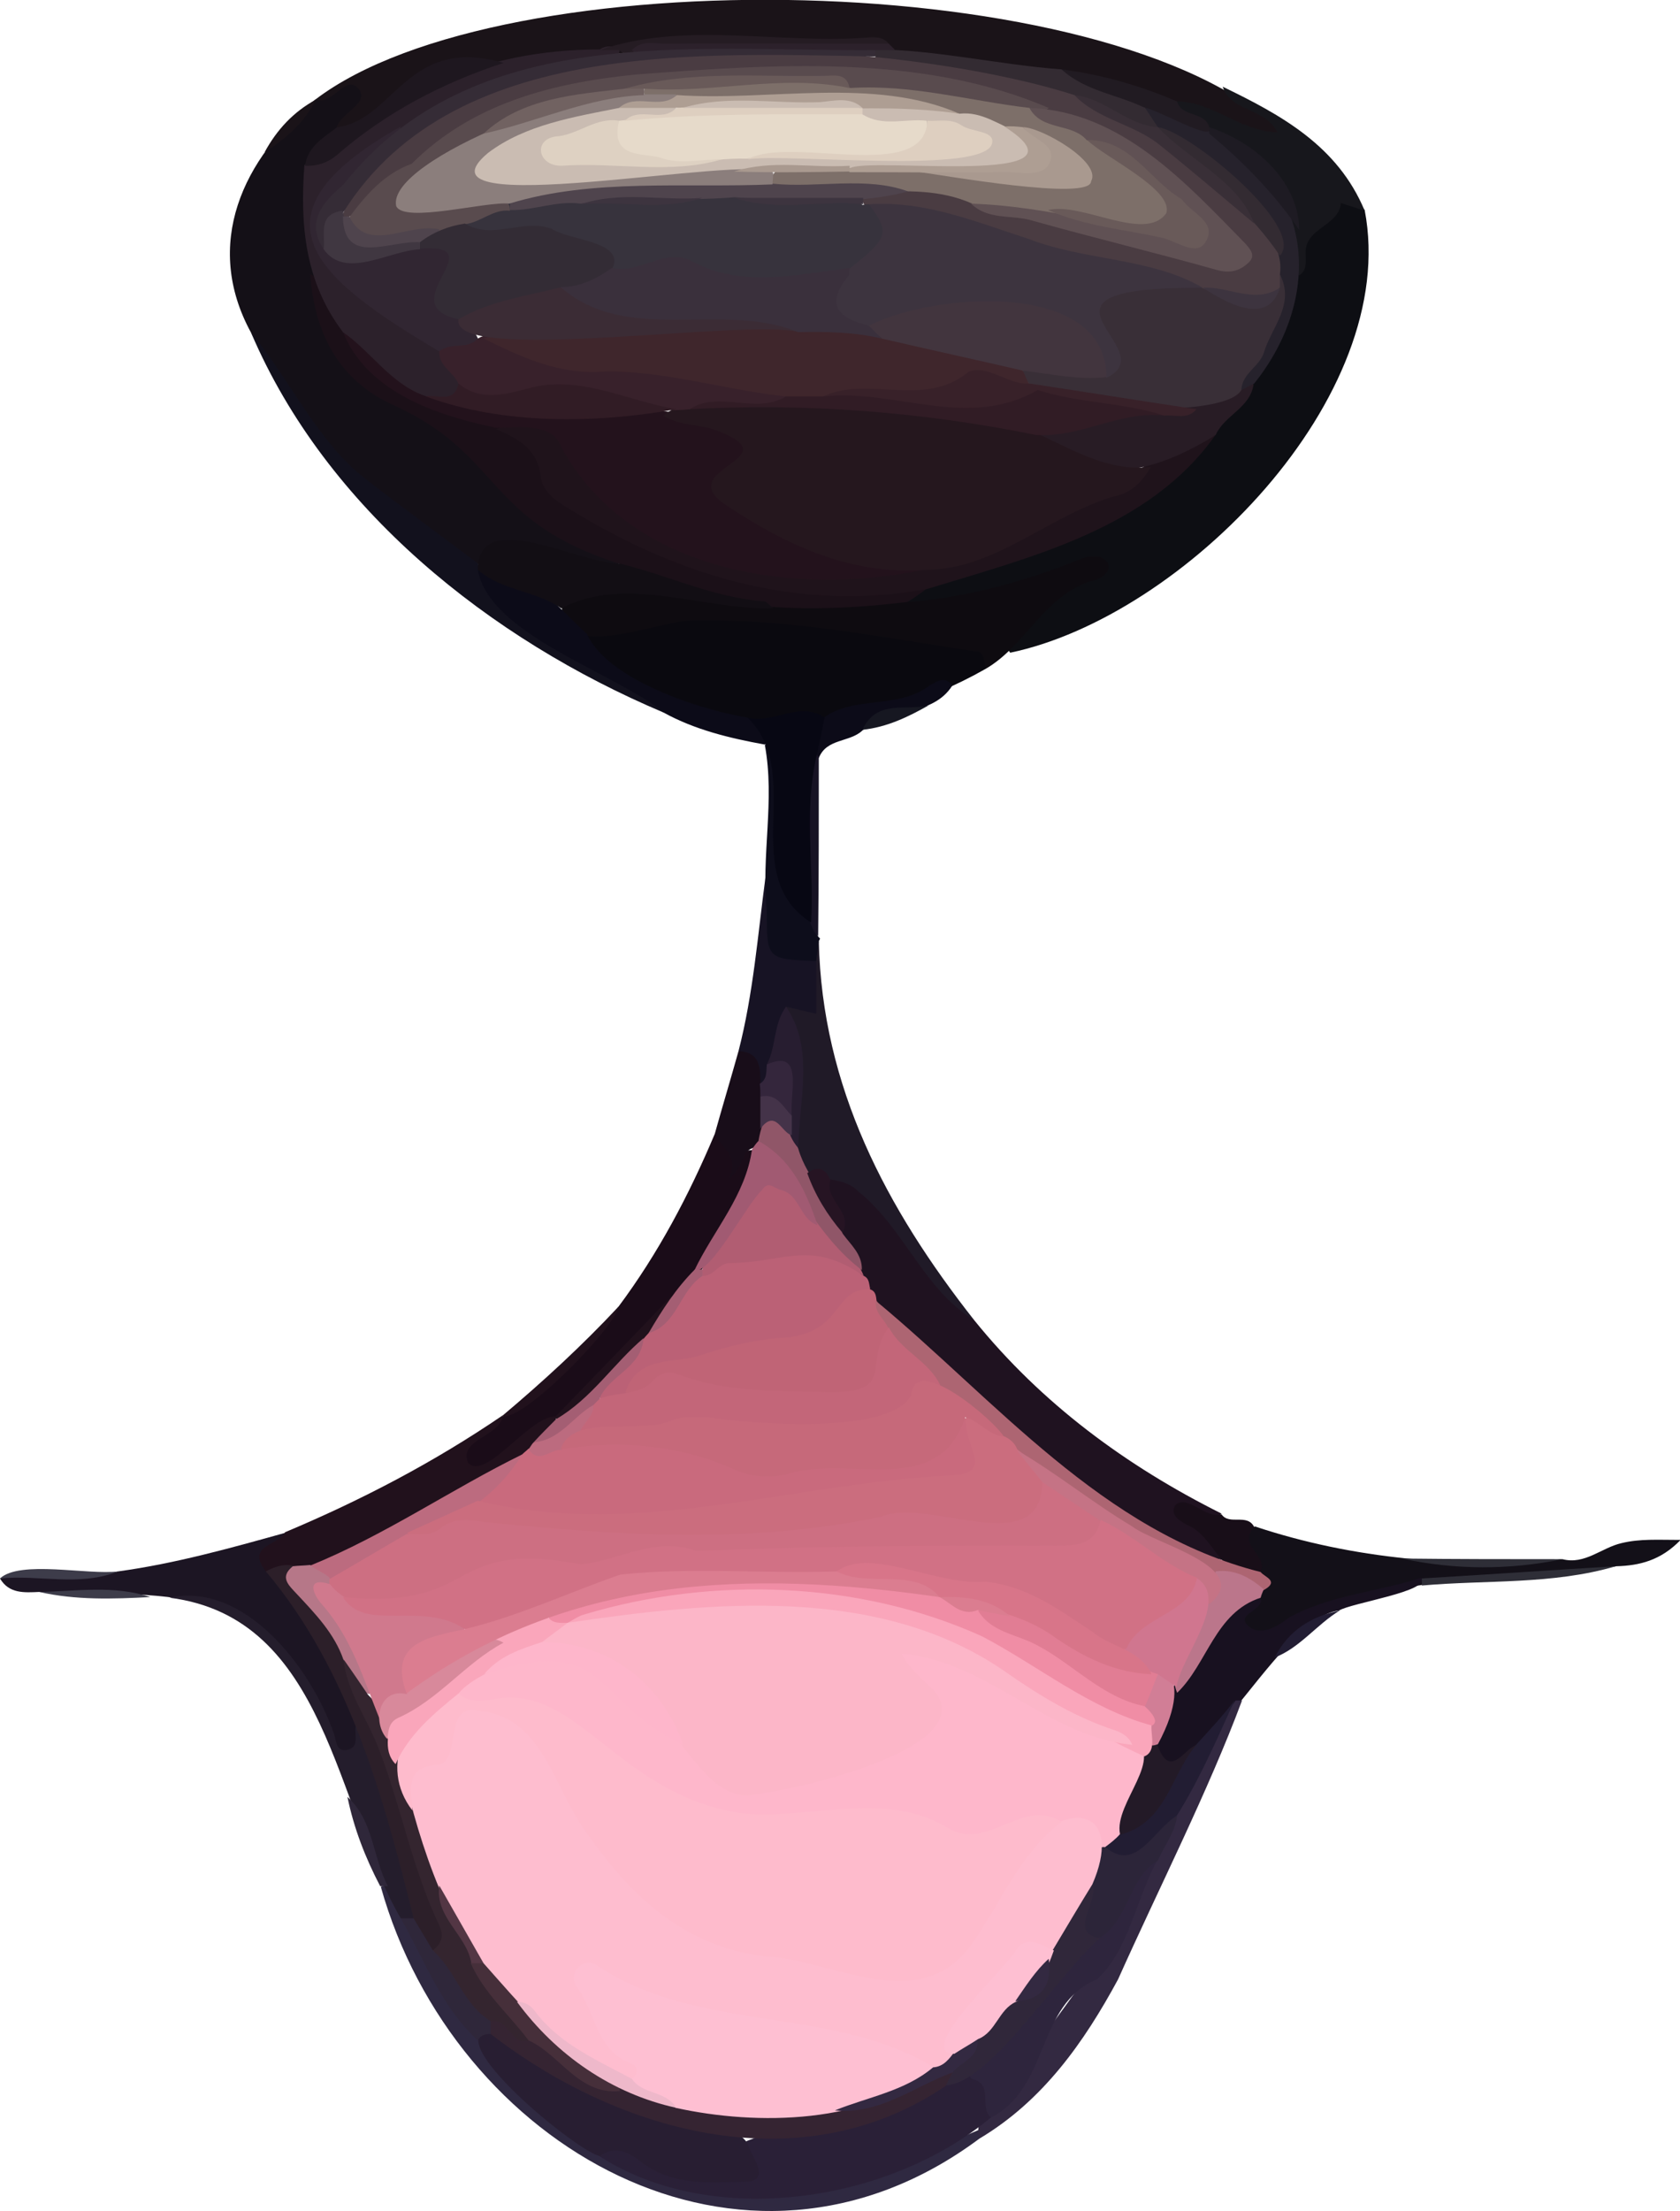 <?xml version="1.0" encoding="utf-8"?>
<!-- Generator: Adobe Illustrator 28.2.0, SVG Export Plug-In . SVG Version: 6.00 Build 0)  -->
<svg version="1.1" baseProfile="tiny" id="Layer_1" xmlns="http://www.w3.org/2000/svg" xmlns:xlink="http://www.w3.org/1999/xlink"
	 x="0px" y="0px" viewBox="0 0 261.6 344.2" overflow="visible" xml:space="preserve">
<g>
	<path fill="#0D0E13" d="M212.5,32.7c5.6,29.1-28.3,63.3-55.2,68.9c-1.1-1.4-0.3-2.7,0.6-3.5c4-3.1,6.6-7.9,11.7-9.8
		c-6.1,1.9-23.3,8.4-28.4,5.6c-2.4-2.8,24.2-9.9,27.6-11.9c11.1-4.1,19.2-13.4,25.6-22.9c3.8-4.9,5.3-10.7,7-16.5
		C201.7,38.1,207.6,26.6,212.5,32.7z"/>
	<path fill="#141017" d="M39.1,51.8c-7.5-13.7-1.4-27.2,10.1-36.4l-0.1,0.1c2.5-0.4,4.6-4.4,7.3-2.7c1.1,1.1,0.8,2.4,0.2,3.6
		c-2,4.1-7.6,5.6-7.8,10.6c-0.3,13.5-0.2,30,14.6,35.9c11.9,4.5,16.3,18.5,28.9,21.7c1.6,0.7,4.2,0.5,4,3.4
		c-7.3,2.8-15.1-6.4-21.5-0.2c-4.3,0.2-6.7-3.3-9.5-5.4C53.6,75.1,45.4,64,39.1,51.8z"/>
	<path fill="#1A1318" d="M52.4,19.8c0.8-2.3,5.1-3.7,3.5-5.9c-2-2.6-4,2.6-6.8,1.6C78.2-6.7,173-5.1,199.3,20.3
		c-3,4.1-11.8-3.8-16.3-3.5c-13.8-5.5-28.9-5.4-43.3-8.1C120,4.9,99.1,7.5,79.3,10.9C63.4,6.5,58.4,23.9,52.4,19.8z"/>
	<path fill="#0A090F" d="M153.5,104.1c-18.4,10.5-43,12.8-60.3-1.2c-1.6-1.2-3.3-2.4-1.5-4.8c10.7-2.9,21.4-3.9,32.4-2
		C128.8,97.9,156.4,97.1,153.5,104.1z"/>
	<path fill="#1F1220" d="M151.7,205.5c10.5,13,23.7,22.7,38.5,30.1c-1.5,1.5-3.1,0.3-4.8,0.1c1.5,2.6,5.6,3.3,4.9,7.1
		c-17.9-3-43-28.1-55.5-41.7c-1.4-3.2-2.9-6.3-4.2-9.5c0-2.8-3.5-5.1-1.3-8.3c2.7-1.3,4.3,0.7,6.1,2.2
		C141.8,191.4,145.3,199.7,151.7,205.5z"/>
	<path fill="#0E0B10" d="M153.5,104.1c-0.2-1.1-0.3-2.8-1.6-2.7c-14.8-2.2-29.3-5.2-44.4-4.8c-5.2,0.1-21.4,7.1-19.9-2.9
		c10.2-6.3,22,0,33-0.4c5.6-0.2,11.1,0.6,16.7-0.7c1.5-0.3,3-0.1,4.1,1.1c9.4-0.7,18.5-3.3,27.2-6.8c4.4-1.4,5.8,2.7,1.1,3.6
		C162.3,93.1,159.7,100.5,153.5,104.1z"/>
	<path fill="#1A0C18" d="M96.3,203.4c6.2-8.3,11-17.4,15-26.9c2.4,0.8,4.1,3.4,6.4,2.3c-1.2,17.3-27.2,39.8-41,49.6
		c-1.4,0.9-3.1,1.7-4.4,0.1c-2.6-4.1,4.3-5.3,6-8.1l-0.1,0.1C85.3,216,91.1,210.1,96.3,203.4z"/>
	<path fill="#1C1523" d="M6.1,247.8c-2.3,0.1-4.7,0.3-6.1-2.1c6.1-1.6,12.5,0.6,18.4-1.1c8.8-1.2,17.4-3.6,26-6
		c0.7,2.3-3.9,3-1.8,5.8c3.5,3.6,19.2,26.4,11.6,28.8c-2.3,0.4-2.4-1.8-3-3.2C42.7,245.9,27.6,248.5,6.1,247.8z"/>
	<path fill="#131018" d="M243.3,242.7c3.5,0.9,6.1-1.8,9.2-2.5c2.9-0.7,5.6-0.5,9.2-0.5c-3.1,3.2-6.4,4-10,4.1
		c-17.6,2.6-36.2,0.5-52,10.2c-1.9,1.1-4.4,1.4-6-0.3c-2.2-2.5,1.5-4.2,2.5-6.2c1.5-3.4-5.6-7.1-0.8-9.9
		C210.7,242.7,227.2,244.1,243.3,242.7z"/>
	<path fill="#201A27" d="M151.7,205.5c-7.9-4.8-10.9-14.3-18-20c-3.5-3.7-10.6,0.1-10.6-7.4c0.1-7,1.1-14.1-1.3-20.9
		c-0.2-3.9,1.8-3,4-1.7c0.9-3-1-6.8,1.7-9C128,169.2,138,188.1,151.7,205.5z"/>
	<path fill="#21111C" d="M41.4,244.6c-3.2-4.1,2-4,3-6.1c11.9-5,23.2-10.9,33.9-18.2c-0.4,3.4-7,3.7-5.4,7.4
		c2.7,2.9,9.5-7.2,13.5-7.2c0.1,0.2,0.2,0.4,0.3,0.6C85,227.9,48.1,247.8,41.4,244.6z"/>
	<path fill="#181120" d="M196.3,248.7c0.6,2.1-4.2,2.5-1.8,4.5c1.7,1.4,4.2,0.2,6.2-1.4c6.3-3.5,13.8-4,20.6-6.2
		c1.5,2.1-10.9,3.9-12.8,5.1c-9.9,1-24.7,34.1-29.2,20.8C179.8,266.2,190.2,246.9,196.3,248.7z"/>
	<path fill="#12111D" d="M39.1,51.8c6.2,7.4,10.2,16.9,18,22.9c5.7,4.4,11.6,8.7,17.3,13c2.2,3.8,4.6,7.1,8.5,9.4
		c2.8,3.2,22.5,11.5,20.4,13.8C76.3,99.5,50.8,79.2,39.1,51.8z"/>
	<path fill="#2F2941" d="M152.5,332.9c-36.8,27.4-81.9,1.1-93.2-39.2c2.5-1.3,3.7,2.8,4.5,4.4c2.8,6.9,7,13.1,11.2,19.2
		c20.8,29.3,48.2,27.1,77.5,14.2C152.8,331.9,152.8,332.4,152.5,332.9z"/>
	<path fill="#17171C" d="M183.3,15.8c5.5,0,9.7,4.6,15.6,4.8c-1.9-3.9-7.2-3.1-8.5-7.1c9.1,4.4,17.9,9.2,22.1,19.3
		c-1.2-0.4-2.5-0.8-3.7-1.2c-0.3,3.6-5.5,3.8-5.5,7.7c0,1.3,0.3,2.7-1,3.6c-4-7.7,2.9-10.9-8-18.2c-2-1.5-4-2.9-6.2-4
		C186.6,18.8,183.1,19.2,183.3,15.8z"/>
	<path fill="#332941" d="M152.5,332.9c-0.5-1.9,0.1-3.2,1.6-4.2c8.3-12.7,19.4-24.6,25.2-39.1c3.6-8.7,7.6-17.2,13.1-24.9
		c0.3,0,0.7,0,1,0c-5.3,14.2-12.9,29.1-19.3,43.4C168.8,317.9,162.4,327,152.5,332.9z"/>
	<path fill="#0C0B18" d="M103.3,110.9c-7.4-6.2-27.1-12-28.9-22.2c9.3,1.2,10.7,4.1,17,10c3.2,7.1,17.6,11.8,25,13
		c1.1,0.9,4.4,2.6,2.7,4.2C113.6,114.9,108.2,113.6,103.3,110.9z"/>
	<path fill="#241D2C" d="M62.4,298.6c-10.2-17.5-11.5-46.8-36-49.9c11.5-2.5,21.8,10.5,25.5,20.9c0.5,1.1,0.3,3.1,2.1,2.8
		c2.1-0.4,1.1-2.4,1.4-3.7c4.1,1.7,9.4,24.5,9.2,29.9C63.9,299.2,63.1,299.2,62.4,298.6z"/>
	<path fill="#171324" d="M127.1,149.6c0,2.7,0,5.5,0,8.2c-0.1,0-4.7-1.1-4.7-1.1c0,3.1-0.6,11.2-3.9,12.2c-1.6-1.5-2.2-3.6-3.5-5.3
		c2.3-8.9,3-18.1,4.2-27.1c4,3.8-2.2,12.7,6.2,12.2C126.1,148.6,126.6,149.1,127.1,149.6z"/>
	<path fill="#0D0D1B" d="M127.1,149.6c-7.7-0.3-7.7-0.3-7.7-7.8c-0.9-8.6,1.3-17.2-0.3-25.8l0.3-0.3c6,1.9-1.7,19.6,6.9,27.1
		c0.6,1,0.4,2.4,1.4,3.3c0,0-0.2,0.4-0.2,0.4C127.4,147.5,127.2,148.5,127.1,149.6z"/>
	<path fill="#180D19" d="M115,163.6c3.4,0.2,3.4,2.6,3.4,5.1c1.8,2.3,2.3,9-1.2,10c-2,0.7-1.4,3.2-3.7,4.8c1.7-3.6-1.2-4.8-2.2-7
		C112.5,172.2,113.8,167.9,115,163.6z"/>
	<path fill="#180E18" d="M195.3,237.7c-2.7,2.8,2.2,4.4,1,7c-5.7,2.7-6.9-5.7-11.6-7.4c-1-0.6-2.6-1.5-1.7-3
		c1.9-1.8,4.7,2.2,7.2,1.4C191.4,237.5,194.2,235.5,195.3,237.7z"/>
	<path fill="#0C0B18" d="M128.3,111.7c4.8-3.5,11.6-1.2,16.6-5.1c1.3-0.7,2.3-1.3,3.4,0.1c-3.1,4.9-9.8,3.5-14,7
		c-2,1.9-5.6,1.2-6.8,4.3C125.5,116.1,126.3,113.2,128.3,111.7z"/>
	<path fill="#21111C" d="M96.3,203.4c-0.6,3.4-15.1,18.1-18.1,17C84.5,215.1,90.6,209.5,96.3,203.4z"/>
	<path fill="#2E2E37" d="M221.4,246.8c0-0.4,0-0.7,0-1.1c10.1-0.6,20.2-1.3,30.2-1.9C241.7,246.7,231.5,245.9,221.4,246.8z"/>
	<path fill="#171324" d="M127.4,145.7c-3.3-2.2-4.4-27.7-0.2-28.2l0.3,0.3C127.5,127.2,127.5,136.4,127.4,145.7z"/>
	<path fill="#2E2E37" d="M243.3,242.7c-8.3,1.7-16.7,1.7-25-0.1C226.6,242.7,235,242.7,243.3,242.7z"/>
	<path fill="#2F273A" d="M54.1,279.7c4.1,3.7,3.9,9.4,6.3,13.9c-0.4,0-0.8,0-1.2,0C56.9,289.2,55.1,284.6,54.1,279.7z"/>
	<path fill="#3D3C4A" d="M18.4,244.6c-6,2.4-12.3,0.5-18.4,1.1C3.1,242.8,13.7,245.2,18.4,244.6z"/>
	<path fill="#161721" d="M134.3,113.6c2.2-4.8,6.8-2.9,10.3-3.8C141.4,111.6,138.1,113.2,134.3,113.6z"/>
	<path fill="#3D3C4A" d="M6.1,247.8c5.8-0.1,11.6-1.1,17.3,0.8C17.6,248.9,11.8,249.1,6.1,247.8z"/>
	<path fill="#221D33" d="M198.5,258c2.1-4.2,5.7-6.4,10.1-7.3C205,252.9,202.4,256.5,198.5,258z"/>
	<path fill="#1A1318" d="M49.2,15.5c-1.8,3.6-4.7,6.1-8,8.2C43.1,20.2,45.7,17.4,49.2,15.5z"/>
	<path fill="#1B1018" d="M141.3,93.7c-14.7,1.8-32.1,1.8-45-6c-21-6.7-18-17.1-35.4-24.8c-8.4-4-11.9-11.2-12.6-20.2
		c3.8,1.6,4.2,5.6,6,8.6c4.6,9.2,14.4,12,23.5,14.7c7,0.8,6.2,9,11.6,12c15.5,9.3,31.6,16,50.2,12.8c1.6-0.3,3.3-0.5,4.6,0.9
		C143.3,92.4,142.3,93.1,141.3,93.7z"/>
	<path fill="#1F131B" d="M144.3,91.7c-20.2,3.7-39.1-2.2-56-12.7c-1.8-1-3.9-2.7-4.1-4.8c-0.5-4.4-3.6-5.9-6.9-7.4
		c4.7-2.1,9.2-1.4,11.2,2.6c5.3,10.5,15.4,14,25.3,17.8c9.8,3.7,20,1.1,30,0.8c12.6-3,23.9-9.2,34.9-15.7c3.5-1.5,5.9-5.5,10.5-4.5
		C178.9,82.3,160.6,86.7,144.3,91.7z"/>
	<path fill="#281C25" d="M189.3,67.7c-9.1,5.7-20.2,9-28.1-0.1c7.9-3.3,16.1-4.1,24.4-4.6c3.4-0.5,6.3-4,9.6-3.2
		C194.7,63.5,190.7,64.6,189.3,67.7z"/>
	<path fill="#26222C" d="M195.3,59.7c-0.7,0.3-1.3,0.7-2,1c-1.5-2.4,0.8-3.6,1.6-5.2c4.9-7.4,5.8-19-1.4-25.2
		c-2.6-4.8-16.9-9.6-15.2-13.7c4.1-0.9,6.6,2.5,9.9,3.8C204.8,28.2,206.1,46.2,195.3,59.7z"/>
	<path fill="#2C212B" d="M53.4,51.7c-5.9-7.8-6.7-16.6-6-26c14.3-11.1,27.4-18,46-18c1-0.7,2-0.5,3.1-0.2c-0.1,2.8-2.4,2.3-4,2.4
		c-12.2,0.1-55.7,17.1-38.6,32.9c5.8,6,16,8.7,18.3,17.4C67.7,68.3,56.7,55.8,53.4,51.7z"/>
	<path fill="#120E14" d="M96.4,87.7c7.5,1.8,14.6,5.3,22.5,5.9c0.5,0,1,0.7,1.5,1.1c-10.7,0.3-23-5.3-33,0c-4-2.8-9.2-2.7-13-6
		C74.4,78.7,90.5,87.9,96.4,87.7z"/>
	<path fill="#1E171F" d="M78.4,9.8c-9.5,3.1-18.3,7.7-25.9,14.3c-1.4,1.2-3.1,1.8-5,1.7c0.4-3,2.9-4.4,5-6
		C61.4,18.7,63.4,5.4,78.4,9.8z"/>
	<path fill="#332B32" d="M178.3,16.8c0.7,1,1.3,2,2,3c-4.9,2.3-9-3.9-13.9-3.9c-8.2-1.9-16.2-5-24.8-4.9c-1.8-0.1-5.9-0.7-5.4-3.3
		c9.3,0,19.5,2.4,29.1,3.1C169.5,13.1,174.9,12.8,178.3,16.8z"/>
	<path fill="#211B22" d="M178.3,16.8c-4.3-2.1-9.3-2.6-13-6c6.2,0.8,12.2,2.5,18,5c0.7,2.5,4.3,1.5,5,4
		C189.4,22.4,180,16.9,178.3,16.8z"/>
	<path fill="#251C23" d="M96.4,7.8c-1,0-2,0-3,0c13.2-4.6,28.4-0.8,42.3-2c1,0,2,0.1,2.7,1C125.7,10.2,112,6.9,99,8.5
		C98,8.6,97.1,8.4,96.4,7.8z"/>
	<path fill="#2C212B" d="M98.4,7.8c1.5-1.6,3.4-1,5.2-1c11.6-0.1,23.2,0,34.8,0c0.3,0.3,0.7,0.7,1,1c-1,0-2,0-3,0
		c-1.3,1.2-3,1.4-4.6,1.4c-9.6,0-19.2,0.1-28.8,0C101.3,9.1,99.6,9.1,98.4,7.8z"/>
	<path fill="#070713" d="M127.2,117.5c-2.1,8.6-0.4,17.4-0.9,26.1c-11.6-7.4-0.8-23.1-9.9-31.9c4,1.1,8-2.7,12,0
		C128,113.7,127.6,115.6,127.2,117.5z"/>
	<path fill="#BB6176" d="M134.5,198.6c0.9,0.4,0.8,1.3,1,2c-9,13.3-26.7,7.1-37.5,16.3c-1.3,0.9-2.6,1.6-4.3,1.1
		c-1.6-1.9,0.3-2.9,1.2-4c4.9-5.4,9.3-11.2,14.5-16.4c4.8-4.6,11.4-1.3,16.8-3.8C129.9,192,131.8,196.9,134.5,198.6z"/>
	<path fill="#C06476" d="M97.4,216.7c1.9-5.8,7.6-4.4,11.6-5.7c3.8-1.3,7.8-2.3,11.9-2.7c10.8-0.3,8.5-7.9,14.6-7.6
		c0.9,0.3,0.9,1.1,1,1.8c1,1.5,2.8,2.7,2.4,5c-2.1,10.6-2.2,10.7-12.8,10.6c-8,0.9-16.3-2.9-24-1.6C100.5,217.2,98.9,218,97.4,216.7
		z"/>
	<path fill="#AD6572" d="M138.3,206.7c-0.6-1.4-2.2-2.4-1.9-4.2c18.6,15.4,35.3,36,59.9,42.2c0.6,0.8,3,1.4,0.5,2.8
		c-15.5-3.3-29.1-13.1-41.1-23.3C151.2,219,139.7,213.7,138.3,206.7z"/>
	<path fill="#B15D72" d="M134.5,198.6c-8.4-5.7-12.2-2.1-20.7-2c-1.9-0.1-2.6,2.1-4.4,2c-0.5-4.2,5-8.5,7.3-12.2
		c3-3.6,4.5-3.7,7.9-0.5C127.7,190.2,132.4,193.6,134.5,198.6z"/>
	<path fill="#905668" d="M134.2,197.7c-6.9-5.2-10.5-13.6-16.1-20.1c1.4-8.1,5-2.6,6.2,1.2c1.4,4.9,5.5,8.2,6.9,13.2
		C132.4,193.7,134.3,195.2,134.2,197.7z"/>
	<path fill="#261423" d="M131.2,191.9c-2.4-2.8-4.3-5.9-5.5-9.3c1.7-1.2,2.9-0.7,3.6,1.1C128.3,186.8,132.9,188.6,131.2,191.9z"/>
	<path fill="#A15A72" d="M118.1,177.6c5.2,2.9,7.4,7.8,9.2,13.1c-2.8-0.9-2.7-4.8-5.8-5.5c-1.1-0.3-1.8-1.5-2.9,0.1
		c-2.5,2.4-7.8,12.9-10.5,12.5c3-6.3,8-11.7,9-18.9C117.5,178.3,117.8,177.9,118.1,177.6z"/>
	<path fill="#21111C" d="M101,207.5c-2.1,2.1-12,16.5-14.6,13.1c6.1-6.3,12.2-12.6,18.2-18.9C105.1,204.8,102.4,205.8,101,207.5z"/>
	<path fill="#A45E73" d="M101,207.5c2.1-3.6,4.3-7,7.2-9.9c0.4,0,0.8,0,1.2,0c0,0.3,0,0.7,0,1C105.8,200.9,105.5,206.2,101,207.5z"
		/>
	<path fill="#2C1F29" d="M64.4,298.6c-4.7-19-10.1-38.7-23-54c1.3-0.7,2.7-1.2,4.2-0.9c1.9,5.8,8,9,9.1,15.1
		c1.8,5,19.2,44.8,13.1,45C65.3,303.1,64.7,300.9,64.4,298.6z"/>
	<path fill="#BB768B" d="M189.3,244.6c3-0.4,5.4,1,7.5,2.8c-0.2,0.4-0.4,0.9-0.5,1.3c-7.1,2.3-8.3,10.3-13,14.8
		c-2-4.6,2.9-9.7,3.9-14.2C188.8,248.2,188.7,246.3,189.3,244.6z"/>
	<path fill="#271D30" d="M124.3,178.7c-4-4.6,0.1-10.5-4.9-13c1.5-2.8,1-6.3,3-9C126.9,163.3,124.4,171.3,124.3,178.7z"/>
	<path fill="#C96A7D" d="M81.3,226.4c0.3-0.3,0.7-0.6,1-0.9c9.8-2.1,20.1-3.3,29.7,1c7.8,3.6,16.4-0.2,24.6,0.7
		c4.8-0.1,9.4-0.3,11.7-5.6c1.4-2.8,3.7,0.5,3.9,2.4c1.5,4.5,0.7,6.3-4,7.1c-7.5,1.2-15.1,1.9-22.7,3c-14.3,2.5-28.6,3.7-43.2,2.9
		C70.4,235,73.7,232.2,81.3,226.4z"/>
	<path fill="#BC6B7F" d="M81.3,226.4c-3.9,6.5-10.6,10.7-17.5,13.1c-4.3,1.5-12.4,11-15.5,4.2C59.9,239,70.3,231.8,81.3,226.4z"/>
	<path fill="#B67788" d="M48.3,243.6c0.9,1,3.9,1.6,3.2,3.2c-2.6,3.1,9.7,12.4,6,16.9c-2.8-0.7-2.5-3.7-4-5.3
		c-1.4-4.1-4.4-7.2-7.3-10.3c-1.3-1.4-2.7-2.6-0.6-4.3C46.5,243.7,47.4,243.7,48.3,243.6z"/>
	<path fill="#A45E73" d="M86.6,220.9c5.5-3.2,8.9-8.6,13.6-12.6c-0.3,4.6-5.2,5.7-6.8,9.3c0.3,0.8-0.1,1.4-0.6,2
		c-3,2.1-5,6.2-9.7,4.9C84.2,223.3,85.4,222.1,86.6,220.9z"/>
	<path fill="#BC6B7F" d="M83.1,224.5c4.1-0.3,6.1-4,9.3-5.8c1.9,3.6-3,5.1-5,7c-1.7-0.2-3.4,2.3-5.1-0.1
		C82.6,225.2,82.8,224.8,83.1,224.5z"/>
	<path fill="#221D33" d="M192.3,264.6c-2.4,4.8-13.6,33.3-20.2,23.1c-0.2-1.5,0.9-2.1,1.9-2.8c3-1.2,5.3-3.2,6.4-6.3
		C183.9,273.6,188.6,269.5,192.3,264.6z"/>
	<path fill="#231A27" d="M186.3,271.6c-4,4.6-4.6,12.1-11.9,14c-2.1-2.5,2.6-15.4,5.8-14.1C182.1,277.1,184.3,272.3,186.3,271.6z"/>
	<path fill="#D17E96" d="M180.3,271.5c-0.3,0.1-0.6,0.2-0.9,0.2c-1.7-1.7-0.1-4.5-1.7-6.5C179.1,256.8,186.8,259.5,180.3,271.5z"/>
	<path fill="#2A2037" d="M154.3,329.6c-15.9,13.3-43.4,17.4-61,6c1.9-3.1,4.2-1.7,6.4-0.6c4.5,2.4,16.8,7.3,16.5-1.7
		c5.7-2.3,12-2.5,17.9-4.2C140.3,328.3,156.9,315.3,154.3,329.6z"/>
	<path fill="#281E32" d="M116.4,333.6c0.6,2.2,3.9,5.9-0.4,6c-5.6,0.1-11.3,0.7-16.2-3.1c-1.9-1.5-4-2.6-6.4-0.9
		c-3.3-0.5-25.5-18.6-17-19.7c3.2,0.7,5.7,2.7,8.2,4.6c7.2,5.4,15.5,8,24.2,10C111.4,331,114.5,331,116.4,333.6z"/>
	<path fill="#2F273A" d="M76.4,316.6c-0.8,0-1.6,0.2-2,1c-5.7-5.2-8.3-12.5-12-19c0.7,0,1.3,0,2,0c1,1.7,2,3.3,3,5
		c5,2.1,6.2,7.5,9.5,11C77.1,315.4,77,316.1,76.4,316.6z"/>
	<path fill="#1E1B23" d="M188.3,20.8c0-0.3,0-0.7,0-1c8.3,2.8,14,9.3,14,16C198.4,30.1,193.6,25.2,188.3,20.8z"/>
	<path fill="#2E253D" d="M154.3,329.6c-1.9-1.6,0.5-5.3-3-6c-1.1-1.3-0.1-2.1,0.7-2.9c6.7-6.1,12.3-13.2,18.3-19.9
		c4.4-2.6,4.7-11.4,9.9-11.2c-3.3,5.9-4.4,14-9.4,18.5C161.3,312,163.5,325,154.3,329.6z"/>
	<path fill="#2C2539" d="M180.3,289.6c-4.6,2.7-4.4,9.1-9,12c-6.5,2.1-1.4-10.9-0.5-13.7c0.3-0.5,0.8-0.6,1.3-0.4
		c4.8,4.1,7.5-2.7,11.2-4.9C183,285.2,181.3,287.3,180.3,289.6z"/>
	<path fill="#34263C" d="M119.4,165.7c5.9-2.6,3.5,4.5,3.9,8c-2.3,0.1-3.3-1.9-4.9-3c0-0.7,0-1.3-0.1-2
		C119.5,168,119.3,166.8,119.4,165.7z"/>
	<path fill="#443349" d="M118.4,170.7c2.6-0.6,3.5,1.6,4.9,3c0,1,0,2,0,3c-1.6-0.3-2.5-4.2-4.9-1
		C118.4,174.1,118.4,172.4,118.4,170.7z"/>
	<path fill="#23121C" d="M53.4,51.7c4.5,3.1,7.5,8.2,13,10c15.2,3.2,30.9-0.5,45.7,4.2c4.6,1.8,5.3,3.7,2.1,7.4
		c-6.2,6.3,22.3,15.1,27,14.1c1.2,0,2.3,0.2,3.1,1.2c-20,4.3-45.9,0.8-56.8-18.8c-1.4-4.1-6.4-3.2-10.2-3.2
		C68.2,64.7,57.3,61.2,53.4,51.7z"/>
	<path fill="#25171E" d="M144.3,88.7c-11.8,0.9-21.8-3.8-31.3-10.1c-8.6-5.8,10.9-7.1-1.7-11.7c-2.6-0.9-5.5-0.6-8-2.2
		c7.1-6.4,41.7-1,52.1,0.6c8,1.8,14.8,8.4,23.8,7.4c-1.1,1.9-2.6,3.6-4.7,4.3C164,79.6,155.4,88.6,144.3,88.7z"/>
	<path fill="#392F37" d="M199.3,42.7c2.4,4.7-1.3,8.2-2.5,12.2c-0.7,2.2-3.4,3.2-3.5,5.8c-2.8,5.1-35.6,3.2-34-3.2
		c3.1-2.5,16.8,3.2,12.6-4.3c-6.5-12.4,14.6-11,20.9-7.1C197,47.4,197,45.7,199.3,42.7z"/>
	<path fill="#311C25" d="M161.3,67.7c-17.8-3.6-35.8-5-54-4c0.7-3,3.2-2.3,5.1-2.4c11.7-0.4,23.4-2,35,0.6
		c6.6,1.9,12.9-4.1,19.3-0.6c2.7,1.8,14.7,0.2,14.6,3.4C174.3,63.9,168.3,68.2,161.3,67.7z"/>
	<path fill="#382129" d="M181.3,64.7c-6.4-2.1-13.3-1.9-19.7-4c-10.9,6.3-22.2-0.2-33.3,1c0.8-5,16.5-0.6,22-4.8
		c3.6-1.8,6.9,0.7,10,2.8c8.7,1.3,17.3,2.7,26,4C184.9,65.4,183,64.5,181.3,64.7z"/>
	<path fill="#4A3C42" d="M199.3,42.7c0,0.7,0,1.3,0,2c-4.5,6.1-14.9-3-21.6-2c-10.6-1.2-20.3-5.9-30.7-8.1
		c-2.7-1.5-13.9-0.2-12.6-4.2c10.5-4.6,16.5,1.2,26.1,2.6c9.1,2.1,18.1,4.4,27,7c1.5,0.4,3.6,1.7,4.6,0.1
		c-16.5-31.5-71-30.8-102.5-25.9c-8.6,1.5-16.3,4.7-23,10.8c-4.1,2.7-8.5,8.5-13.4,8.9c11.3-34,86.1-28.1,114.1-19.1
		C176.2,18.8,200.9,31.9,199.3,42.7z"/>
	<path fill="#332B32" d="M199.3,39.8c-4.6-6.8-10.8-11.8-17-17c-0.9-0.9-2.5-1.2-2-3C185.2,20.4,203.4,35.4,199.3,39.8z"/>
	<path fill="#312632" d="M68.4,54.7c-18.5-11-31.3-20.8-6-35c-0.6,4.8-5.4,6.3-7.9,9.6c-2,2.7-5.5,4.8-2.8,8.9
		c4.7,2.8,9-0.4,13.5-0.6c11.5-0.7,0.4,7,6.3,11.5c1,1.4,2.6,2.3,3.1,4.1C73,55.5,70.7,55.4,68.4,54.7z"/>
	<path fill="#38212B" d="M68.4,54.7c1.7-1.5,4.4-0.2,6-2c0.5-0.3,1-0.5,1.6-0.5c14.7,6.9,32.2,1.9,46.4,9.5c-4.7,2.9-10.5-1-15,2
		c-9.5,1.1-18.4-4.6-27.8-1.3c-3.2,0.6-6.3,0.9-8.2-2.6C70.7,57.9,68.3,57.1,68.4,54.7z"/>
	<path fill="#352C36" d="M50.4,38.8c-3.1-4.6,0.5-7.8,3.1-10.1C73.6,3.4,107.5,8,136.3,7.8c0,0.3,0,0.7,0,1
		C106,8.2,65,6.2,50.4,38.8z"/>
	<path fill="#311C25" d="M71.4,59.7c3.4,2.8,7.2,1.7,10.7,0.8c8-2.3,15.5,1.9,23.2,3.2c-12.3,2.2-26.9,2.5-39-2
		C68.1,61.3,70.7,62.9,71.4,59.7z"/>
	<path fill="#392F37" d="M180.3,19.8c4.8,5.1,12.5,8.3,15,15c-4.9-4.1-9.8-8.3-14.8-12.3c-4-3.2-9.6-3.9-13.2-7.7
		C172.1,15.3,175.5,19.5,180.3,19.8z"/>
	<path fill="#C36679" d="M90.4,222.7c0.6-1.4,2.1-2.3,2-4c0.3-0.3,0.7-0.7,1-1c2.8-1.1,6.3-0.4,8.4-2.9c1-1.1,2.3-1.4,3.7-0.9
		c7.4,2.8,15.1,2.6,22.9,2.8c11.6,0.3,5.8-4.5,10-10.1c1.9,3.7,6.2,5.2,8,9c-7.6,8.4-17.9,8-27.7,7.2c-8-0.6-15.8,0.3-23.6,0.7
		C93.4,223.6,91.7,224.1,90.4,222.7z"/>
	<path fill="#CB6D7E" d="M63.4,238.6c3.7-1.7,7.3-3.3,11-5c24.4,6,48.5-2.6,73-3.9c7.9-0.2,2.7-4.1,3-9.1c2.9-0.7,3.9,2.1,6,3
		c0.9,0.4,1.6,1,2,2c2.1,1.7,4.6,3.1,4.8,6.2c-0.2,5.5-0.7,6.1-6,6.2c-21.3-2-42.1,3.9-63.5,1.2c-6.5-0.7-13.2,1.3-19.8-0.9
		c-1.6-0.5-3.3,0.3-4.9,0.8C67.1,239.8,65.1,240.3,63.4,238.6z"/>
	<path fill="#C6697A" d="M156.3,223.6c-2.4-0.2-3.8-2.4-6-3c-4.2,12.8-17.9,5.8-27.5,8.8c-2.6,0.7-5.6,0.6-8.3-0.6
		c-8.7-3.9-17.8-4.7-27.2-3.2c1.9-5.8,12.6-2.1,17.5-4.6c2.7-0.8,5.5-0.4,8.4,0c6.2,0.7,25.8,2.1,28.7-3.9
		C142.5,210.5,154.9,221.2,156.3,223.6z"/>
	<path fill="#C57385" d="M162.3,230.7c-1.3-1.7-2.7-3.3-4-5c6.2,3.6,11.8,8.2,18,11.9c3.4,2.7,19.1,6.4,12,12.1
		C181.2,241.7,169.1,239.1,162.3,230.7z"/>
	<path fill="#34252F" d="M76.4,314.6c-4.3-2.6-5.4-7.8-9-11c1.3-1,1.8-2.2,1-3.9c-4.3-9-6-18.9-9.7-28.2c-1.8-4.4-4.7-8.3-5.2-13.2
		c1.3,1.8,2.5,3.6,3.8,5.5c4.6,4.5,5.2,12.1,8,17.9c0.9,4,3.3,7.6,4.3,11.6c0,4.6,3.8,7.5,5.1,11.6c1.4,5.1,6.9,7.8,8.3,12.7
		C81.6,320.9,77.8,315.7,76.4,314.6z"/>
	<path fill="#D0768F" d="M186.3,245.6c5.4,3.4-2.4,12.2-3.1,17c-1-0.7-1.9-1.3-2.9-2c-2.2,1.1-4.6-2.4-5.4-4.3
		C176.5,250.9,182.9,249.7,186.3,245.6z"/>
	<path fill="#CD6F82" d="M162.3,230.7c3,2,6,4,9,6c0.8,5.2-3.4,5-6.4,5.3c-14.9,1.3-29.9-1.5-44.7,0.5c-9.3,0.9-18.8-1-28.1,2
		c-4.4,1.4-9.8-0.4-14.8,0.7c-1.5,0.3-3.1,0.2-4.3,1.1c-3.6,4.1-22.4,7.2-21.7-0.5c4-2.3,8-4.7,12-7c1.8-0.1,3.7,0.4,5.3-0.9
		c2-1.7,4.5-1.3,6.7-1c20.6,2.1,41.5,3.5,61.9-0.8C144.4,232.9,162.2,243.2,162.3,230.7z"/>
	<path fill="#D0798D" d="M51.4,246.6c5.3,6.8,15.4,0.1,21.2,6.6c-3.1,4.9-9.1-0.2-8.6,10.2c-1.1,2-3.6,2.5-4.8,4.4
		c-2.6-6.4-4.4-12.8-9.1-18.1C48.6,248,47.7,245.4,51.4,246.6z"/>
	<path fill="#FEB7CB" d="M172.1,287.5c-0.3,0-0.5,0-0.8,0.1c-0.6-5.2-11.1-3.7-14.4-2.4c-4.1,1.8-7.9,1.7-12-0.2
		c-11.3-5.8-23.9,1.6-35.3-3c-7.6-3.4-15.3-6.6-21.1-12.9c-2.5-2.7-5.6-3.1-9.1-3.2c-2.8-0.1-6.1,1.1-8.4-1.7c0-4.3,4.8-4.5,7.8-5.6
		c12.4-5.6,18.3,7,27.7,12.2c8.8,12.9,25.9,4.8,36.3-1.9c6.7-4.8-4.8-7.3-2.5-11.8c6.6-4.3,26.4,13.4,35.9,13.3
		c5.6,3.1-2.8,10.2-1.8,15.1C173.7,286.3,172.9,286.9,172.1,287.5z"/>
	<path fill="#FAA6BB" d="M178.2,273.4c-16.7-7.5-32.3-21.4-51.6-21.3c-11.7,0-23.5-2-35.1,1.6c-1.2,0.3-3.2,0-3.4-1.5
		c7.5-6.4,25.4-6.5,35-5.1c14.6-0.1,28.4,3.8,40.3,12.2c4.6,3,9.5,5.5,14.4,7.8c0.7,0.3,1.6,0.4,1.5,1.6
		C179.2,270.1,180.1,272.6,178.2,273.4z"/>
	<path fill="#F08DA5" d="M179.4,268.6c-9.7-2.6-17.7-9.3-26.5-13.9c-19-8.6-41.9-9.4-61.9-3.4c-1.9,0.4-5.3,4.1-5.6,0.1
		c14.6-9.9,51.5-7.7,67.4-1.1C155.8,252,183.7,266.1,179.4,268.6z"/>
	<path fill="#E17D94" d="M178.3,265.6c-6.6-1.3-11.1-6.5-16.8-9.5c-3.1-1.7-7.2-2-9.2-5.4c4.4-1.8,9.6,0.9,13.2,3.4
		c4.5,3,9.9,4.9,14.8,6.5C179.6,262.3,179,264,178.3,265.6z"/>
	<path fill="#352432" d="M76.4,314.6c2.8-0.5,3.1,3.8,6,3c1.8-1.3,2.6,0.4,3.7,1.2c14.2,11,41.1,12,57.3,4.7
		c1.5-0.6,2.8-1.9,4.6-1.3c1.4,1.2,0.1,1.7-0.6,2.4c-22.5,15.3-50.8,7.6-71-8C76.4,315.9,76.4,315.3,76.4,314.6z"/>
	<path fill="#30273A" d="M147.3,324.6c0.3-0.7,0.7-1.3,1-2c-0.2-2.6,2.8-3.3,3.3-5.5c3.8-6.8,10.7-5.9,11-12.3
		c2.4-3.9,2.7-9.4,7.5-11.5c1,3-3.9,7.5,1.2,8.4C165.1,306.8,154.3,324.3,147.3,324.6z"/>
	<path fill="#FEBDCF" d="M170.1,293.3c-2.1,3.4-4.1,6.8-6.2,10.3c-4.5-0.7-6.4,3-8.7,5.5c-2.9,3.2-6.5,6.2-6.6,11.1
		c-0.7,1.6-1.9,2.2-3.5,2c-10.4-4.3-21.4-5.6-32.3-8c-6.2-1.3-12.4-2.1-17.9-5.7c-0.9-0.6-2.1-1.2-3.7-0.1c3,11.5,11,11.9,7.7,15.6
		c-8.1-0.5-12.7-7.3-18.8-11.4c-9-9.4-13.9-22.5-16.9-35c-0.7-1.2-0.1-2.5,1.2-2.7c6.2-0.6,3.6-10,10-9.4
		c17.1,0.4,13.9,32.3,44,37.8c11,0.2,23.9,9.3,32.3-2.1c3.5-4.4,5-10.1,9.3-14.1C167.7,279.6,174.7,282.7,170.1,293.3z"/>
	<path fill="#3D343F" d="M135.3,31.8c8.8-0.6,16.8,2.8,24.9,5.4c8.7,3.4,19.1,2.9,27.1,7.6c-31.3-0.2-5.5,9.5-15,14
		c-6-13.7-24.5-11.5-36.6-7.2c-8.9-0.9-7.2-6.3-2.4-11.8C136.5,37.6,136.2,34.8,135.3,31.8z"/>
	<path fill="#3F262C" d="M122.3,61.7c-9.3-1-18.5-3.9-27.8-3.9c-7.1,0.7-13.1-2.1-19.2-5.1c15.1-4.5,32.5-1.4,48.3-2.4
		c11.5-0.5,22.4,3.5,33.5,5.5c1.9,0.2,2.3,2.5,3.1,3.9c-3,0.3-6.6-3.1-9.4-1.8c-6.9,5.7-15.7,0.5-22.6,3.8
		C126.3,61.7,124.3,61.7,122.3,61.7z"/>
	<path fill="#42353E" d="M159.3,57.7c-7.3-1.7-14.7-3.3-22-5c-0.4-0.9-2.6,0-2-2c9.9-5.1,36.9-7.3,37,8
		C167.9,59.2,163.7,58.2,159.3,57.7z"/>
	<path fill="#3D343F" d="M187.3,44.8c4-0.3,8,2.6,12,0C197.4,51,190.6,46.9,187.3,44.8z"/>
	<path fill="#37333D" d="M135.3,31.8c3.3,4.4,3.1,5.2-3,10c-1.1,1.1-2.2,2.1-3.8,2.1c-6.6-0.1-13.4,2.2-19.9-1.2
		c-4-2.6-8.3,1.3-12.5-0.1c-10-10.9-23.2-1.6-23.8-8.1c10.6-7.2,24.8-2.2,36.8-4.6c6.3-0.4,12.7,1.2,19.1,0.6
		c2.1,0.1,4.3-0.2,6.1,1.4C134.7,31.8,135,31.8,135.3,31.8z"/>
	<path fill="#7D6F69" d="M151.4,31.7c-9.9-4.4-21.1,0.6-31-2.6c-4.2-8.6,39.8-0.7,45.2-1.1c2.1,0.5,2.9-2.1,1-3
		c-17.8-11.2-40.6-8.6-60.9-8.9c-1.7,0-6.8,0-5.1-2.8c19.5-2.9,39.6-1.8,58.9,2.5c5,1.6,36.2,18.3,17.7,20.1
		C168.6,34.2,159.8,33.8,151.4,31.7z"/>
	<path fill="#594B4E" d="M160.3,16.8c-9.3-1.1-18.4-3.7-27.9-3.1c-3.7-2-7.8-1.7-11.7-1.3c-7.5,0.7-15.2-0.6-22.5,2.1
		c-7.4,2.2-15.6,1.8-22.1,6.8c-4,3.3-9.5,4.6-13,9.7c3.9,2.6,16.5-3.2,16.3,1.8c-2.6-0.3-4.5,1.8-7,2.1c-3,3.4-8.2,1.9-12.2,2.9
		c-2.8,0.3-5.8,0.1-5.8-4c2.6-3.5,5.5-6.8,9.7-8.3C73.5,16.1,86,12.9,99,11.6c21.3-1.6,44.5-3.3,64.3,5.2
		C162.3,17.7,161.3,17.5,160.3,16.8z"/>
	<path fill="#605154" d="M160.3,16.8c14.3,0.5,24.4,11.7,33.6,21.1c0.8,0.9,1.7,1.9,0.5,3c-1.4,1.3-2.9,1.7-5,1.1
		c-9.6-2.7-19.2-5-28.8-7.7c-3.1-0.9-6.7,0-9.4-2.6c12.4,0.4,22.6,4,35.7,5c-5.2-6.9-10.5-12-17.7-14.9
		C166.9,19.1,162.2,20.4,160.3,16.8z"/>
	<path fill="#4F444D" d="M79.4,32.7c-0.2-4.3,4.7-3.8,7.2-4.1c10.9-1,23.3-3.3,33.8,0c6.9,0.7,14.5-1.2,21,1.2
		c-8.3,2.2-18.2,1.5-27,0.9c-8,0.7-16.2-0.2-24,1C86.6,31.2,83.1,32.8,79.4,32.7z"/>
	<path fill="#403741" d="M50.4,38.8c0.3-2.4-1-5.5,3-6c1.2,9.9,13.2,0.6,12,6C60.6,39,53.8,43.6,50.4,38.8z"/>
	<path fill="#4F444D" d="M65.4,37.7c-4.7-0.3-11.9,3.8-12-4c0.3,0,0.7,0,1,0c2.8,5.9,9.2,0.9,14,2C68.4,38,66.9,37.9,65.4,37.7z"/>
	<path fill="#3D343F" d="M114.4,30.8c6.7,0,13.3,0,20,0c0,0.3,0,0.7,0,1C127.7,31.1,120.9,33,114.4,30.8z"/>
	<path fill="#332C35" d="M65.4,37.7c2.1-1.6,4.4-2.5,7-2.9c4.3,2.6,8.9-0.8,13.5,0.8c2.5,1.8,11.4,1.9,9.5,6.1
		c-1.3,3.6-4.8,3.5-7.7,4.5c-5.6,0.4-10.6,3.4-16.3,3.5c-10.7-2.3,5.9-11.9-6-11C65.4,38.4,65.4,38.1,65.4,37.7z"/>
	<path fill="#3B2C35" d="M71.4,49.7c4.9-2.9,10.6-3.6,16-5c10,6.3,34.9,0.7,37,7C116.3,49.5,70.1,56.8,71.4,49.7z"/>
	<path fill="#D17185" d="M72.4,253.6c-6.6-4.5-15.6,0.6-19-5c21.7,2.1,15.5-9.1,37.1-5.1c6-0.6,11.4-4.4,17.9-2.1
		c18.4-0.7,37.3-0.9,56-0.8c3,0,6.1,0,7-4c5.3,2.4,9.5,6.8,15,9c-1.1,5.8-8.7,5.8-11,11c-2.2,1.4-3.9,0-5.4-1.2
		c-8.2-6.8-17.9-8.8-28.2-9.6c-10.1-2.1-20.5,1-30.9-0.2c-10.5-0.5-20.2,2.4-29.5,7C78.6,253.9,75.6,255.1,72.4,253.6z"/>
	<path fill="#FEBBCC" d="M165.3,283.6c-6.5,4.9-9.4,12.5-13.9,18.9c-7.7,10.9-20.1,3.5-30.3,2.2c-13.8-0.9-22.6-9.1-29.9-19.6
		c-5-6.8-6.7-17.9-16.6-18.8c-5.7-1.4-2.6,7.6-6.3,8.4c-5.4,0.3-4.2,3.9-4.1,7.1c-5.3-6.9-1-16,7.1-18.3c1.8,1.8,4.2,1.2,6.2,0.9
		c12.6-1.9,18.7,14.7,37.6,17.8c10.5,1.3,22.6-3.8,32.6,2.4C153.9,288.2,159.2,279.7,165.3,283.6z"/>
	<path fill="#FAA6BB" d="M71.4,263.6c-3.8,3.1-7.7,6.3-9.8,11c-1.1-1.1-1.3-2.5-1.2-3.9c-0.9-1.8-0.6-3.3,1.2-4.2
		c8.1-4.4,14.3-13.3,23.8-14.7c0.8,1,2,0.8,3.1,0.8c0,0,0,0,0,0C87.2,257.6,75.4,258.8,71.4,263.6z"/>
	<path fill="#462F3A" d="M75.3,305.6c5.7,6.4,11.4,13.4,19.3,17.3c0.9,0.4,2,1.2,1.9,2.6c-6.4,0.6-9.3-5.7-14.2-7.9
		c-3-4-6.9-7.3-9-12C74.1,305,74.7,305,75.3,305.6z"/>
	<path fill="#D8899B" d="M78.4,255.7c-6,3.2-10.1,8.9-16.4,11.7c-1.5,0.7-1.5,2-1.7,3.3c-2.4-2.6-1.3-8,3-7
		C66.1,259.9,73.8,253,78.4,255.7z"/>
	<path fill="#533644" d="M75.3,305.6c-0.6,0-1.3,0-1.9,0c-0.7-4.4-5.7-7.1-5-12.1C70.7,297.5,73,301.6,75.3,305.6z"/>
	<path fill="#D87589" d="M130.3,244.6c5.2-3.9,15.7,2.3,23.1,1.6c6.7,0.7,11.5,4.4,16.7,7.8c3,2.5,7.4,2.7,9.2,6.6
		c-5.6-0.2-10.5-2.6-15-5.7c-5.3-3.9-11.8-4.7-18-6.3l0,0c-4.4-1.8-9.1-1.9-13.7-2.5C131.7,246,130.1,246.6,130.3,244.6z"/>
	<path fill="#DB7D90" d="M130.3,244.6c4.9,2.6,12.1-0.7,16,4c-29.9-4.3-58.1-3.4-83,15c-2.8-7.8,3.1-8.7,9-10
		c8.4-2,16.2-5.7,24.3-8.5C107.8,243.9,119.2,245,130.3,244.6z"/>
	<path fill="#FCB6C8" d="M84.4,255.6c1.3-1,2.7-2,4-3c22.4-3.3,48.8-6,68.4,7.8c5.3,3.7,10.8,7,17,9c1.1,0.4,2.1,1.1,2.5,2.2
		c-13.5-1.4-22.4-13-35.9-14.2c1.4,2.8,3.8,4.3,5.5,6.3c5.8,8.9-23.3,15.2-29,15.7C106.9,280.5,103.2,257.9,84.4,255.6z"/>
	<path fill="#FEB6CB" d="M84.4,255.6c10.1,0,18.5,6.1,22,16c-14.4-6.8-11.4-17.5-31-11C77.7,257.8,81,256.7,84.4,255.6z"/>
	<path fill="#DB7D90" d="M146.3,248.6c4-0.1,7.8,0.2,11,3c-1.7-0.3-3.4-0.6-5-1C149.7,251.7,148.2,249.6,146.3,248.6z"/>
	<path fill="#FEBFD2" d="M98.4,323.6c1.1-0.9,0.9-2-0.1-2.4c-5.5-2-5.5-7.9-8.4-11.8c-1.8-2.2,1.1-5.2,3.3-3.3
		c15.8,10.4,36.5,6.1,52.2,15.7c-10,8.9-27.6,9.1-40.2,6.3C103.4,325.8,99.1,327.4,98.4,323.6z"/>
	<path fill="#EEB8CA" d="M98.4,323.6c1.7,2.5,5.3,1.8,6.9,4.5c-10-2.2-18.7-8.2-24.8-16.5c1.3,0,2.2,0.6,2.9,1.6
		C87.2,318.2,93,320.7,98.4,323.6z"/>
	<path fill="#332941" d="M130,328.5c5.2-2.1,10.9-3,15.3-6.7c3.3-0.2,3.4-4.9,6.9-4.4c0.3,2.9-2.5,3.5-3.9,5.2
		C142.3,324.8,137,329.2,130,328.5z"/>
	<path fill="#FEBFD2" d="M152.3,317.4c-1.2,0.8-2.5,1.5-3.7,2.3c-6.5-0.2,8.6-13.8,9.7-16.3c1.9-2.3,3.9-0.5,5.8,0.2
		c-1,2.9-2.7,6.4-5.9,8C155.5,312.8,155.1,316.3,152.3,317.4z"/>
	<path fill="#332941" d="M158.1,311.5c1.6-2.3,3.1-4.7,5.2-6.6C163.8,308.9,162.4,311.3,158.1,311.5z"/>
	<path fill="#3A303C" d="M124.3,51.7c-12-4.9-26.5,2.1-37-7c3,0,5.6-1.3,8-3c4.4,1,8.4-3.3,12.5-1c8,4.2,16.3,2,24.5,1
		c-0.1,0.5,0,1.1-0.3,1.4c-3.7,4.6-1.1,6.5,3.3,7.6c0.7,0.7,1.3,1.3,2,2C133.1,51.7,128.7,51.6,124.3,51.7z"/>
	<path fill="#3D343F" d="M90.4,31.8c6.2-2.1,12.7-0.5,19-1C103.1,32.9,96.7,31.2,90.4,31.8z"/>
	<path fill="#CABCB2" d="M149.4,17.7c3.5-0.4,6.2,1.8,9.2,2.9c3.3,0.7,2.7,4.9-0.4,5.4c-8.5,2.1-17.2-0.4-25.8,0.2
		c-17.7,0.5-35.4,2-53,3.6c-2.6,0.3-5.3,0.4-6.2-2.7c-1-9.2,25-13.3,31.7-10.9c2.9,3.9-12.8,2.4-17.9,7.2
		c21.2,1.8,42.3-0.4,63.6-0.9c-4.5-5.4-12,0.6-16.8-4.4c-0.1-0.6,0.1-1.2,0.5-1.7C139.6,15,144.5,16.6,149.4,17.7z"/>
	<path fill="#8B7E7C" d="M96.4,16.8c-7,1.4-14.6,2.6-20.4,7c-13.2,11,40.8,0,44.4,3.1c0,0.6-0.1,1.2-0.1,1.8c-13.5,0.6-28-1-41,3
		c-3.6-0.4-16.3,3.1-17.6,0.4c-1.7-7.4,33-20.4,38.6-17.4c1.7,0,3.4,0,5,0C105.4,18,98.5,15.1,96.4,16.8z"/>
	<path fill="#695A59" d="M169.3,21.8c6.8-0.1,9.7,6.3,14.7,9.2c1.5,2.2,5.7,3.6,3.7,6.7c-1.4,2.3-4.5-0.2-6.8-0.7
		c-5.9-1.3-12-1.8-17.7-4.3c5.3-1.3,15.1,5.1,18.4,0.5C182.8,29.5,172,24.5,169.3,21.8z"/>
	<path fill="#A9998F" d="M159.3,19.8c2.8,0,12.3,5.4,10.6,8.4c0,3.2-23.3-1-26.7-1.4C148.3,24.5,167.7,30,159.3,19.8z"/>
	<path fill="#AE9E93" d="M96.4,16.8c2.6-2.4,6.4,0.4,9-2c14.4,1,30.7-2.9,44,2.9c-14.5-2.1-29.6,0.6-44-0.9
		C102.4,16.8,99.4,16.8,96.4,16.8z"/>
	<path fill="#AE9E93" d="M159.3,19.8c1.4,1.9,5.3,2.6,4.2,5.4c-1,2.5-4.4,1.6-6.8,1.6c-8.1,0.1-16.3,0-24.4,0
		c-3.2-3.4,40.4,3.3,24.1-7.1C157.4,19.6,158.4,19.7,159.3,19.8z"/>
	<path fill="#695A59" d="M97.3,13.8c10.1-2.9,20.7-1.8,31.1-2c1.6,0,3.4-0.5,3.9,1.9c-10.7-2.2-21.3,0.9-32,0.1
		C99.4,14.5,98.3,14.4,97.3,13.8z"/>
	<path fill="#716261" d="M97.3,13.8c1,0,2,0,3,0c0,0.3,0,0.6,0,1c-8.7,0.3-16.7,4.2-25,6C81.3,15.2,89.7,14.7,97.3,13.8z"/>
	<path fill="#A9998F" d="M132.3,25.8c0,0.3,0,0.6,0,0.9c-6,0.1-12,0.2-18,0C120.2,24.8,126.3,26.2,132.3,25.8z"/>
	<path fill="#E6DACA" d="M96.4,18.8c12.4-1.3,25.9-3.9,37.9-1c3.2,2,6.7,0.6,10,1c0.5,4.1-0.4,5.3-4.4,5.4c-7.8,0.6-16-0.9-23.6,0.5
		c-6.2-0.2-12.5,2-18.4-0.7C95.6,23.1,93.1,21.6,96.4,18.8z"/>
	<path fill="#DED1C2" d="M96.4,18.8c-1.5,6.1,4,4.9,6.6,5.8c2.8,1,6.2,0.2,9.4,0.2c-8,2.4-16.6,0.4-24.9,1c-3.9,0.1-4.6-4.4-0.5-4.6
		C90.2,20.8,92.9,18.2,96.4,18.8z"/>
	<path fill="#DECFC0" d="M116.4,24.8c6.8-3.8,27.6,3.9,28-6c1.8,0.1,3.7-0.4,5.3,0.7c1.6,1.1,5.1,0.8,4.8,2.7
		C153.8,27.3,122.5,23.8,116.4,24.8z"/>
	<path fill="#DECFC0" d="M134.3,17.8c-12.3,0-24.7-0.2-37,1c2.3-2.3,5.8,0.4,8-2c9.7-0.7,19.3-0.9,29,0c0,0,0,0,0,0
		C134.3,17.1,134.3,17.4,134.3,17.8z"/>
	<path fill="#CABCB2" d="M134.3,16.8c-9.3,0-18.7,0-28,0c7-2.1,14.3-0.6,21.4-0.9C129.9,15.7,132.4,15,134.3,16.8z"/>
</g>
</svg>
